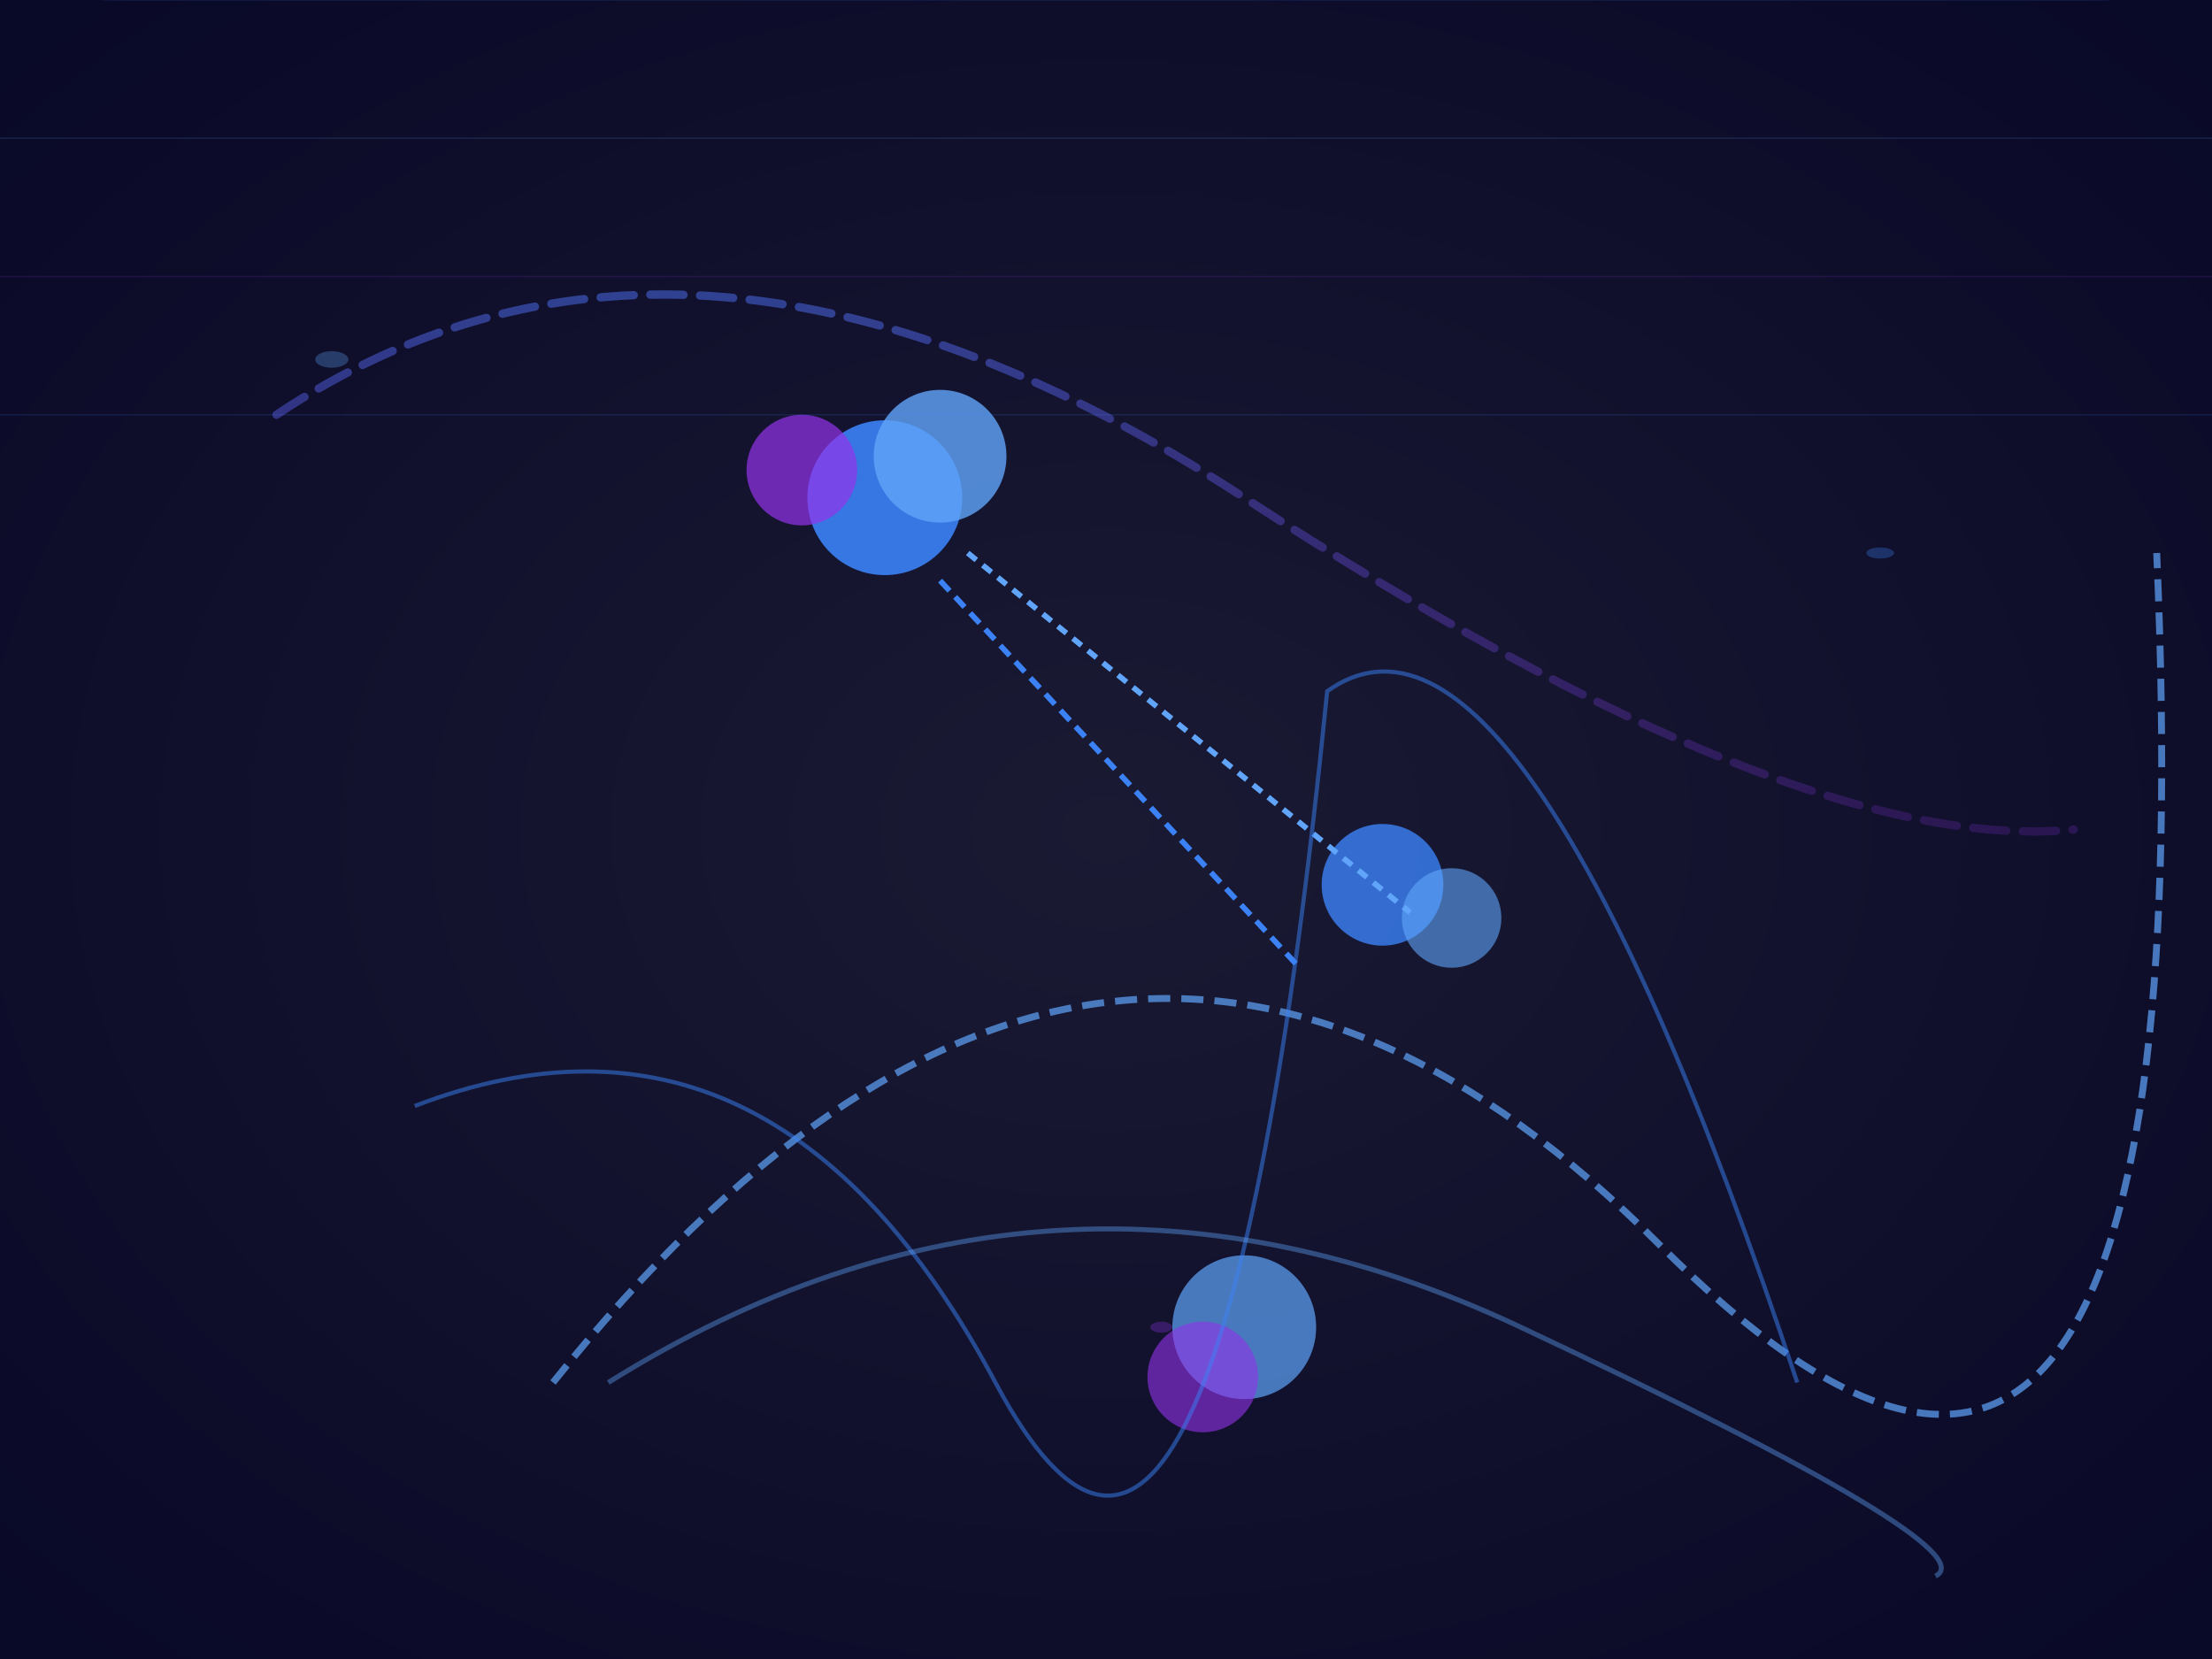 
<svg xmlns="http://www.w3.org/2000/svg" viewBox="0 0 800 600" width="800" height="600">
  <defs>
    <radialGradient id="canvasGradient" cx="50%" cy="50%" r="150%">
      <stop offset="0%" stop-color="#1a1a33"/>
      <stop offset="70%" stop-color="#000022"/>
      <stop offset="100%" stop-color="#1a1a33"/>
    </radialGradient>
    <linearGradient id="glowGradient" x1="0%" y1="0%" x2="0%" y2="100%">
      <stop offset="0%" stop-color="#3b82f6" stop-opacity="0.6"/>
      <stop offset="100%" stop-color="#9333ea" stop-opacity="0.2"/>
    </linearGradient>
    <filter id="artisticGlow" x="-50%" y="-50%" width="200%" height="200%">
      <feGaussianBlur stdDeviation="6" result="blur"/>
      <feComposite in2="SourceGraphic" operator="atop"/>
      <feMerge>
        <feMergeNode in="blur"/>
        <feMergeNode in="SourceGraphic"/>
      </feMerge>
    </filter>
    <clipPath id="canvasMask">
      <rect width="800" height="600" rx="40" ry="40"/>
    </clipPath>
  </defs>

  <rect width="100%" height="100%" fill="url(#canvasGradient)" />
  
  <g clip-path="url(#canvasMask)" filter="url(#artisticGlow)">
    <!-- Main canvas patterns -->
    <path d="M100 150 Q 250 50 450 180 T 750 300" stroke="url(#glowGradient)" stroke-width="3" fill="none" 
          stroke-dasharray="12,6" stroke-linecap="round"/>
    <path d="M200 500 Q 400 250 600 450 T 780 200" stroke="#60a5fa" stroke-width="2.5" fill="none"
          stroke-dasharray="8,4" opacity="0.7"/>
    
    <!-- Neural nodes -->
    <g transform="translate(320,180)">
      <circle r="28" fill="#3b82f6" opacity="0.9"/>
      <circle r="24" fill="#60a5fa" opacity="0.8" transform="translate(20,-15)"/>
      <circle r="20" fill="#9333ea" opacity="0.7" transform="translate(-30,-10)"/>
    </g>
    <g transform="translate(500,320)">
      <circle r="22" fill="#3b82f6" opacity="0.8"/>
      <circle r="18" fill="#60a5fa" opacity="0.6" transform="translate(25,12)"/>
    </g>
    <g transform="translate(450,480)">
      <circle r="26" fill="#60a5fa" opacity="0.7"/>
      <circle r="20" fill="#9333ea" opacity="0.6" transform="translate(-15,18)"/>
    </g>
    
    <!-- Connecting strokes -->
    <path d="M350 200 L 510 330" stroke="#60a5fa" stroke-width="2" stroke-dasharray="4,3"/>
    <path d="M340 210 L 470 350" stroke="#3b82f6" stroke-width="2" stroke-dasharray="5,3"/>
    
    <!-- Fractal patterns -->
    <path d="M150 400 Q 280 350 360 500 T 480 250 Q 550 200 650 500" 
          fill="none" stroke="#3b82f6" stroke-width="1.5" opacity="0.5"/>
    <path d="M220 500 Q 380 400 550 480 T 700 570" 
          fill="none" stroke="#60a5fa" stroke-width="1.8" opacity="0.4"/>
    
    <!-- Pixel matrix effect -->
    <g opacity="0.15">
      <line x1="0" y1="0" x2="800" y2="0" stroke="#3b82f6" stroke-width="0.5"/>
      <line x1="0" y1="50" x2="800" y2="50" stroke="#60a5fa" stroke-width="0.5"/>
      <line x1="0" y1="100" x2="800" y2="100" stroke="#9333ea" stroke-width="0.5"/>
      <line x1="0" y1="150" x2="800" y2="150" stroke="#3b82f6" stroke-width="0.5"/>
    </g>
    
    <!-- Glowing particles -->
    <g opacity="0.3">
      <ellipse cx="120" cy="130" rx="6" ry="3" fill="#60a5fa"/>
      <ellipse cx="680" cy="200" rx="5" ry="2" fill="#3b82f6"/>
      <ellipse cx="420" cy="480" rx="4" ry="2" fill="#9333ea"/>
    </g>
  </g>
</svg>
